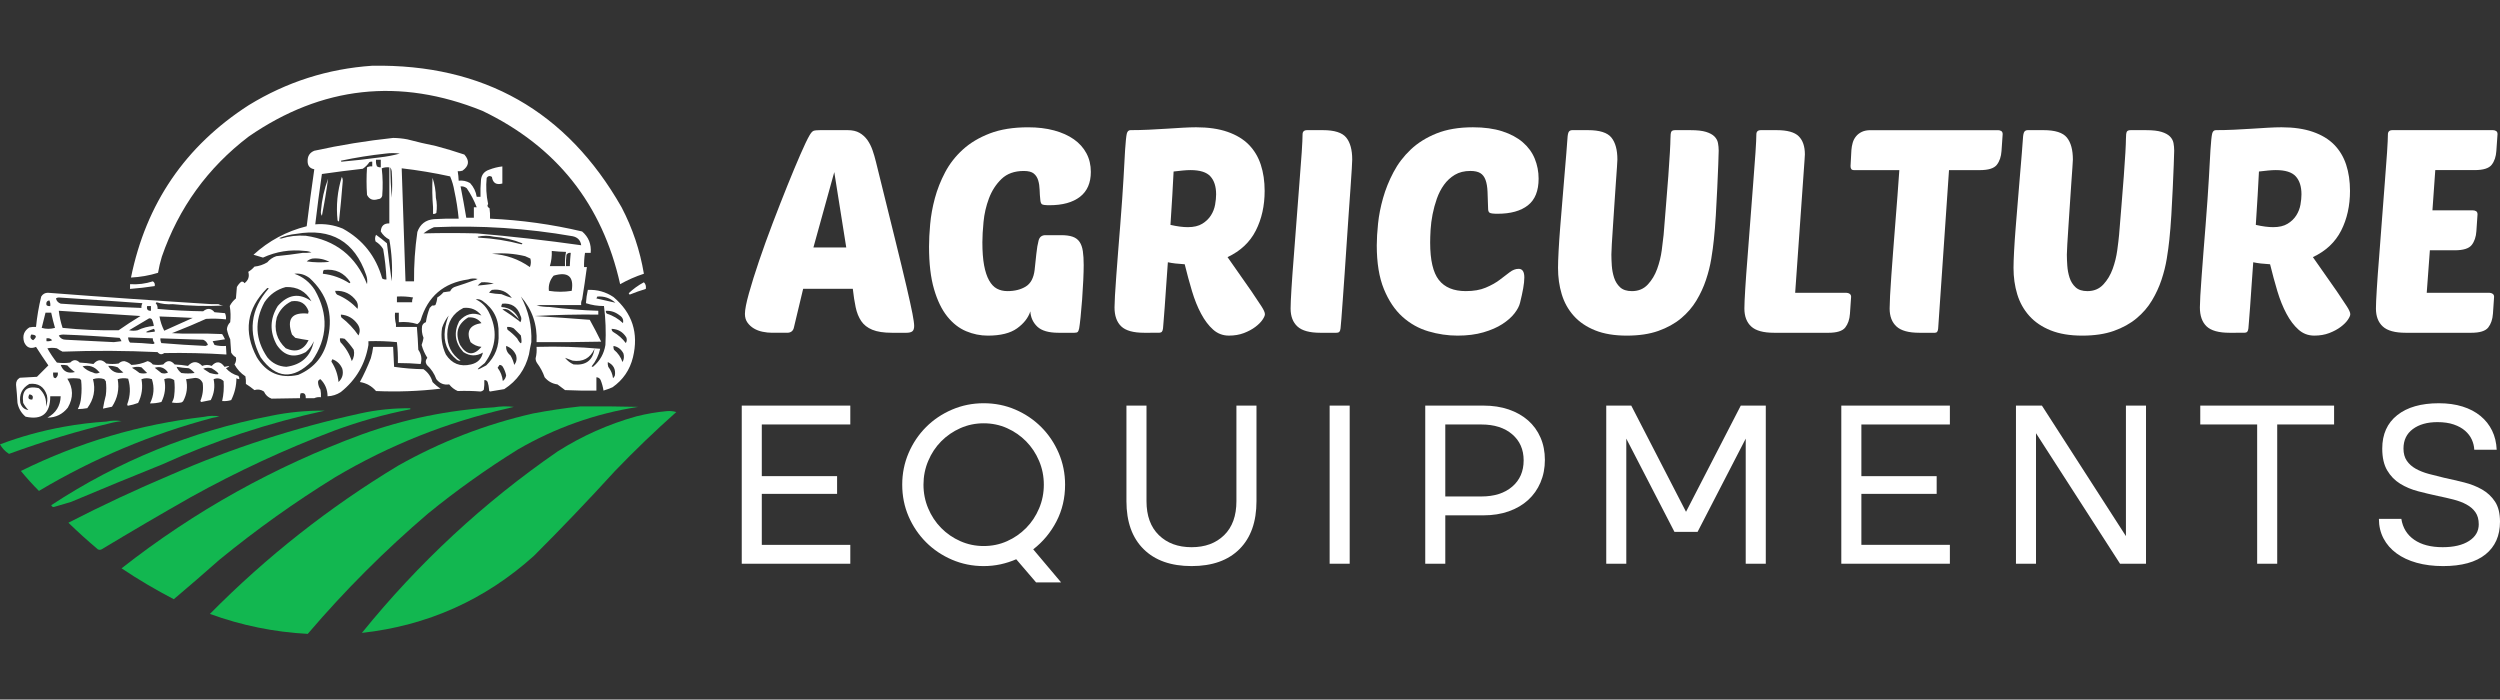 <?xml version="1.0" encoding="utf-8"?>
<!-- Generator: Adobe Illustrator 16.0.0, SVG Export Plug-In . SVG Version: 6.00 Build 0)  -->
<!DOCTYPE svg PUBLIC "-//W3C//DTD SVG 1.1//EN" "http://www.w3.org/Graphics/SVG/1.1/DTD/svg11.dtd">
<svg version="1.1" id="Calque_1" xmlns="http://www.w3.org/2000/svg" xmlns:xlink="http://www.w3.org/1999/xlink" x="0px" y="0px"
	 width="275.91px" height="77.206px" viewBox="-59.959 -155.818 275.91 77.206"
	 enable-background="new -59.959 -155.818 275.91 77.206" xml:space="preserve">
<rect x="-59.959" y="-155.818" width="275.91" height="77.206" fill="#333333" stroke="none"/>
<g>
	<g>
		<path fill="#FFFFFF" d="M-42.096-127.494c1.866-5.393,5.061-9.813,9.591-13.26c8.075-5.567,16.671-6.511,25.787-2.83
			c8.167,3.921,13.234,10.299,15.2,19.13c0.835-0.471,1.71-0.855,2.621-1.153c-0.431-2.575-1.251-5.021-2.463-7.337
			c-6.047-10.618-15.219-15.823-27.518-15.619c-4.898,0.334-9.44,1.784-13.627,4.351c-6.999,4.505-11.331,10.847-12.998,19.024
			c1.019-0.049,2.016-0.224,2.986-0.523C-42.415-126.316-42.275-126.909-42.096-127.494z"/>
		<path fill="#FFFFFF" d="M-0.742-118.059c2.375,0.018,4.753,0,7.129-0.053c-0.4-0.817-0.82-1.62-1.259-2.411
			c-2.025-0.159-4.053-0.298-6.079-0.419c2.339-0.127,4.68-0.18,7.022-0.157c0-0.14,0-0.279,0-0.42
			c-1.789-0.056-3.571-0.195-5.347-0.418c-0.494-0.001-0.982-0.053-1.466-0.157c0.278-0.053,0.557-0.07,0.838-0.054
			c1.363,0,2.725,0,4.089,0c-0.031-0.233,0.003-0.444,0.104-0.629c0.194-1.185,0.369-2.373,0.524-3.563c-0.105,0-0.208,0-0.314,0
			c-0.01-0.528,0.025-1.052,0.105-1.573c0.209,0,0.419,0,0.628,0c0.083-0.958-0.231-1.743-0.944-2.358
			c-3.341-0.789-6.73-1.26-10.167-1.414c0.017-0.386,0-0.771-0.053-1.153c-0.232-0.119-0.285-0.277-0.158-0.472
			c-0.204-0.95-0.257-1.912-0.157-2.883c0.156-0.217,0.349-0.25,0.577-0.105c0.096,0.675,0.481,0.919,1.153,0.734
			c0-0.629,0-1.258,0-1.887c-0.504,0.057-0.994,0.179-1.466,0.367c-0.53,0.181-0.828,0.548-0.892,1.102
			c-0.054,0.628-0.07,1.257-0.054,1.887c-0.14,0-0.279,0-0.419,0c-0.089-0.58-0.333-1.087-0.733-1.52
			c-0.389-0.223-0.808-0.312-1.258-0.262c-0.013-0.353-0.047-0.702-0.105-1.049c0.178,0.018,0.353,0,0.524-0.052
			c0.733-0.521,0.803-1.115,0.21-1.782c-1.037-0.348-2.085-0.662-3.146-0.945c-1.056-0.211-2.104-0.456-3.144-0.733
			c-0.519-0.098-1.043-0.151-1.573-0.157c-2.929,0.314-5.83,0.785-8.701,1.415c-0.506,0.209-0.751,0.593-0.734,1.154
			c0,0.501,0.244,0.798,0.736,0.89c-0.303,2.093-0.582,4.19-0.839,6.288c-2.224,0.553-4.181,1.602-5.87,3.145
			c0.348,0.105,0.699,0.21,1.049,0.315c1.459-0.672,2.996-0.918,4.611-0.734c0.255,0.003,0.5,0.055,0.733,0.157
			c-0.312,0.053-0.627,0.07-0.942,0.053c-0.971,0.149-1.949,0.271-2.936,0.367c-0.399,0.137-0.731,0.364-0.996,0.68
			c-0.437,0.263-0.909,0.42-1.415,0.473c-0.197,0.231-0.424,0.423-0.682,0.575c0.152,0.511,0.013,0.929-0.419,1.258
			c-0.087-0.157-0.209-0.209-0.367-0.156c-0.194,0.163-0.352,0.356-0.471,0.577c-0.035,0.419-0.07,0.838-0.105,1.257
			c-0.292,0.24-0.52,0.518-0.681,0.84c0.1,0.591,0.117,1.185,0.052,1.782c-0.22,0.219-0.343,0.48-0.368,0.786
			c0.077,0.38,0.2,0.748,0.368,1.101c0.034,0.489,0.069,0.979,0.104,1.468c0.125,0.221,0.299,0.395,0.524,0.523
			c0.057,0.279,0.005,0.542-0.157,0.786c0.291,0.537,0.692,0.973,1.205,1.312c0.052,0.276,0.07,0.556,0.053,0.837
			c0.327,0.204,0.642,0.431,0.944,0.682c0.368-0.119,0.719-0.066,1.048,0.158c0.167,0.379,0.445,0.643,0.839,0.786
			c1.047-0.017,2.094-0.035,3.145-0.052c-0.017-0.178,0-0.353,0.052-0.524c0.405-0.117,0.598,0.058,0.577,0.524
			c0.315,0,0.629,0,0.944,0c0.22-0.102,0.465-0.137,0.733-0.105c0.018-0.281,0-0.561-0.053-0.838
			c-0.147-0.224-0.234-0.468-0.262-0.734c-0.03-0.221,0.057-0.361,0.262-0.419c0.516,0.511,0.778,1.14,0.786,1.887
			c0.536-0.02,1.024-0.179,1.468-0.472c1.674-1.337,2.686-3.066,3.04-5.188c0-0.14,0-0.278,0-0.419c1.067-0.034,2.116,0,3.145,0.105
			c0.089,0.765,0.124,1.534,0.105,2.306c0.839,0,1.678,0.035,2.515,0.105c0.165-0.561,0.077-1.085-0.261-1.573
			c-0.031-0.84-0.084-1.68-0.157-2.516c-0.769,0-1.538,0-2.307,0c0-0.104,0-0.209,0-0.314c-0.103-0.398-0.138-0.817-0.105-1.258
			c0.14,0,0.28,0,0.42,0c0,0.175,0,0.349,0,0.523c0,0.175,0,0.351,0,0.524c0.712-0.063,1.393,0.006,2.044,0.209
			c0.164-0.107,0.285-0.247,0.366-0.419c0.779-2.625,2.527-4.129,5.242-4.508c0.329-0.119,0.678-0.137,1.048-0.053
			c-0.13,0.083-0.271,0.135-0.42,0.158c-0.654,0.242-1.317,0.469-1.991,0.681c-0.296,0.077-0.505,0.253-0.629,0.525
			c-0.245,0.035-0.489,0.069-0.734,0.104c-0.196,0.232-0.423,0.424-0.681,0.577c-0.025,0.292-0.095,0.572-0.209,0.837
			c-0.105,0.052-0.229,0.069-0.367,0.054c-0.087,0.087-0.173,0.175-0.261,0.262c-0.199,0.504-0.339,1.03-0.42,1.572
			c-0.208,0.07-0.349,0.209-0.419,0.419c-0.066,0.452-0.013,0.889,0.157,1.31c-0.045,0.271-0.114,0.533-0.209,0.786
			c0.138,0.504,0.349,0.975,0.629,1.416c-0.211,0.259-0.229,0.521-0.053,0.786c0.484,0.447,0.834,0.972,1.048,1.572
			c0.372,0.476,0.842,0.667,1.416,0.577c0.254,0.324,0.569,0.568,0.943,0.732c0.841-0.031,1.68-0.015,2.516,0.054
			c0.157-0.023,0.279-0.093,0.367-0.21c0.053-0.347,0.069-0.698,0.053-1.047c0.169-0.017,0.292,0.055,0.367,0.209
			c0.086,0.273,0.139,0.554,0.158,0.838c-0.015,0.093,0.02,0.162,0.104,0.21c0.521-0.096,1.045-0.184,1.574-0.263
			c1.409-0.914,2.317-2.188,2.724-3.826c0.072-0.455,0.161-0.909,0.262-1.362c0.074-1.798-0.311-3.477-1.153-5.032
			C-1.222-121.655-0.644-119.978-0.742-118.059z M3.136-123.72c-0.841,0.136-1.68,0.136-2.516,0
			c-0.073-0.625,0.102-1.185,0.525-1.677C2.738-125.864,3.401-125.304,3.136-123.72z M0.935-128.123
			c0.523,0.059,1.046,0.092,1.573,0.105c-0.1,0.514-0.134,1.038-0.104,1.572c-0.561,0-1.119,0-1.679,0
			C0.891-126.988,0.962-127.547,0.935-128.123z M2.56-127.704c0.11-0.167,0.267-0.238,0.471-0.209
			c-0.052,0.488-0.086,0.977-0.104,1.467c-0.14,0-0.28,0-0.42,0C2.49-126.866,2.508-127.285,2.56-127.704z M-8.446-135.041
			c0.454,0.665,0.821,1.363,1.099,2.097c-0.104,0-0.208,0-0.314,0c0,0.383,0,0.769,0,1.153c-0.279,0-0.559,0-0.838,0
			c-0.193-1.157-0.403-2.31-0.629-3.459C-8.873-135.27-8.645-135.2-8.446-135.041z M-25.48-127.283
			c0.667-0.063,1.296,0.059,1.887,0.367c-0.841,0.086-1.68,0.069-2.516-0.053C-25.923-127.126-25.713-127.23-25.48-127.283z
			 M-21.393-124.56c-0.896-0.576-1.874-0.926-2.936-1.047c-0.006-0.153,0.028-0.292,0.106-0.419c1.272-0.148,2.25,0.306,2.936,1.363
			C-21.322-124.629-21.358-124.594-21.393-124.56z M-20.607-122.568c0.149,0.266,0.184,0.545,0.106,0.839
			c-0.633-0.692-1.384-1.216-2.254-1.572c-0.127-0.114-0.196-0.253-0.209-0.42C-21.968-123.766-21.183-123.382-20.607-122.568z
			 M-28.417-124.139c1.275-0.045,2.218,0.479,2.832,1.572c-1.333-0.953-2.574-0.778-3.721,0.524
			c-0.871,1.403-0.908,2.836-0.104,4.297c0.826,1.218,1.891,1.48,3.197,0.786c0.387-0.336,0.684-0.738,0.891-1.205
			c-0.335,1.663-1.348,2.606-3.04,2.83c-0.852-0.041-1.551-0.39-2.096-1.047c-1.333-1.964-1.437-3.992-0.314-6.079
			C-30.189-123.321-29.403-123.879-28.417-124.139z M-27.735-118.898c0.123,0.123,0.244,0.245,0.367,0.367
			c0.484,0.103,0.974,0.19,1.466,0.262c-0.547,1.098-1.386,1.396-2.516,0.891c-1-0.927-1.332-2.063-0.995-3.407
			c0.311-0.816,0.852-1.41,1.625-1.782c0.945-0.14,1.574,0.228,1.886,1.102c-0.018,0.087-0.035,0.175-0.053,0.262
			C-27.749-121.389-28.343-120.619-27.735-118.898z M-23.751-118.583c-0.366,1.975-1.467,3.355-3.302,4.14
			c-1.979,0.434-3.5-0.211-4.56-1.939c-1.494-2.82-1.126-5.354,1.1-7.6c0.069-0.069,0.14-0.069,0.209,0
			c-2.021,2.314-2.317,4.848-0.891,7.6c1.695,2.373,3.582,2.511,5.66,0.419c1.751-2.539,1.856-5.16,0.314-7.861
			c-0.557-0.857-1.308-1.451-2.252-1.782c0.599-0.073,1.157,0.084,1.677,0.472C-23.863-123.368-23.182-121.184-23.751-118.583z
			 M-22.598-113.656c-0.074-0.817-0.336-1.569-0.787-2.253c0.025-0.096,0.06-0.183,0.105-0.263c0.512,0.182,0.879,0.53,1.101,1.049
			C-22.033-114.551-22.171-114.061-22.598-113.656z M-21.131-115.963c-0.258-0.795-0.677-1.494-1.258-2.096
			c-0.052-0.135-0.068-0.276-0.052-0.42c0.178-0.017,0.353,0,0.524,0.053c0.37,0.373,0.702,0.775,0.997,1.205
			C-20.819-116.772-20.89-116.353-21.131-115.963z M-20.397-118.793c-0.521-0.765-1.148-1.429-1.887-1.992
			c-0.051-0.099-0.067-0.203-0.052-0.314c0.758,0.057,1.37,0.406,1.834,1.048C-20.218-119.642-20.184-119.224-20.397-118.793z
			 M-19.453-124.454c-1.219-3.087-3.473-4.869-6.762-5.345c-0.933-0.067-1.841,0.038-2.725,0.314c-0.07-0.017-0.14-0.035-0.21-0.052
			c0.607-0.25,1.236-0.408,1.887-0.472c3.866-0.663,6.434,0.84,7.705,4.508C-19.432-125.159-19.397-124.811-19.453-124.454z
			 M-16.729-124.768c-0.188-1.387-0.362-2.784-0.524-4.194c-0.387-0.334-0.788-0.648-1.205-0.943
			c-0.12,0.237-0.137,0.482-0.053,0.734c0.35,0.209,0.628,0.489,0.839,0.837c0.196,1.111,0.317,2.23,0.366,3.355
			c-0.171,0.023-0.33-0.012-0.471-0.105c-0.689-2.449-2.139-4.284-4.349-5.503c-0.975-0.403-1.987-0.561-3.041-0.471
			c0.219-1.855,0.464-3.708,0.734-5.556c1.499-0.218,3.001-0.41,4.507-0.577c0.292-0.194,0.536-0.439,0.735-0.733
			c0.099-0.051,0.204-0.067,0.315-0.052c0,0.175,0,0.349,0,0.523c-0.206-0.024-0.399,0.01-0.577,0.106
			c-0.07,1.013-0.07,2.027,0,3.04c0.254,0.495,0.656,0.652,1.204,0.472c0.246-0.012,0.403-0.135,0.472-0.367
			c0.083-1.019,0.065-2.031-0.052-3.04c0.256-0.102,0.537-0.137,0.838-0.105c0,0.978,0,1.958,0,2.935c0,1.083,0,2.167,0,3.25
			c-0.597-0.015-0.911,0.282-0.945,0.891c0.229,0.386,0.543,0.684,0.945,0.891C-16.717-127.856-16.629-126.319-16.729-124.768z
			 M-18.458-138.187c0.174,0,0.35,0,0.524,0c0,0.28,0,0.56,0,0.839c-0.15,0.009-0.289-0.026-0.42-0.104
			C-18.455-137.687-18.489-137.931-18.458-138.187z M-16.729-133.994c-0.087-1.116-0.139-2.234-0.157-3.353
			c0.083,0.116,0.134,0.256,0.157,0.419C-16.659-135.949-16.659-134.971-16.729-133.994z M-18.037-138.448
			c-1.396,0.191-2.794,0.35-4.195,0.472c-0.069,0-0.104-0.036-0.104-0.105c1.627-0.346,3.27-0.607,4.927-0.786
			c0.524-0.07,1.048-0.07,1.573,0C-16.556-138.672-17.292-138.532-18.037-138.448z M-14.475-122.462c-0.56,0-1.118,0-1.677,0
			c0-0.21,0-0.419,0-0.629c0.598-0.035,1.191,0.001,1.782,0.105C-14.454-122.822-14.489-122.647-14.475-122.462z M-13.897-130.219
			c-0.262,1.807-0.384,3.624-0.367,5.452c-0.314,0-0.628,0-0.943,0c-0.147-4.159-0.287-8.316-0.42-12.475
			c1.796,0.208,3.577,0.505,5.346,0.892c0.223,0.519,0.38,1.061,0.471,1.625c0.219,1.004,0.377,2.017,0.472,3.04
			c-0.909-0.019-1.817,0-2.725,0.052C-12.98-131.553-13.592-131.08-13.897-130.219z M-7.347-130.061
			c-1.957-0.051-3.914-0.051-5.87,0c0.359-0.285,0.744-0.511,1.153-0.682c5.14-0.22,10.242,0.112,15.305,0.996
			c0.552,0.115,0.867,0.446,0.944,0.996C0.356-129.291-3.487-129.728-7.347-130.061z M-2.419-128.857
			c-1.544-0.407-3.118-0.651-4.717-0.734c-0.056-0.006-0.092-0.041-0.105-0.104c0.61-0.138,1.203-0.138,1.782,0
			c1.088,0.079,2.136,0.324,3.145,0.732C-2.314-128.891-2.349-128.857-2.419-128.857z M-6.822-124.664
			c0.465-0.03,0.92,0.021,1.362,0.158c-0.597,0.084-1.192,0.155-1.782,0.209C-7.112-124.444-6.972-124.566-6.822-124.664z
			 M-3.467-122.934c-0.377-0.114-0.761-0.254-1.154-0.419c-0.458-0.018-0.912-0.07-1.362-0.157c0.087-0.13,0.192-0.234,0.315-0.315
			C-4.755-123.955-4.022-123.658-3.467-122.934z M-10.753-116.696c-0.434-0.933-0.574-1.912-0.419-2.936
			c0.162-0.501,0.408-0.956,0.733-1.363c-0.199,0.496-0.338,1.019-0.419,1.573c-0.176,1.359,0.261,2.46,1.311,3.301
			c0.132,0.103,0.271,0.137,0.419,0.105c-1.006-0.708-1.496-1.687-1.467-2.935c0.022-1.33,0.617-2.291,1.782-2.883
			c0.825-0.087,1.489,0.193,1.991,0.838c-0.931-0.397-1.753-0.188-2.463,0.629c-0.619,1.257-0.463,2.392,0.471,3.407
			c0.715,0.463,1.43,0.479,2.148,0.053c-0.141,0.701-0.578,1.137-1.31,1.31C-9.167-115.311-10.094-115.678-10.753-116.696z
			 M-8.027-118.059c0.344,0.303,0.746,0.479,1.204,0.523c-0.856,1.009-1.643,0.938-2.358-0.21c-0.584-1.292-0.288-2.306,0.892-3.04
			c0.61-0.053,1.098,0.156,1.467,0.629C-8.128-119.952-8.53-119.254-8.027-118.059z M-6.297-115.491
			c-1.184,0.656-1.237,0.568-0.158-0.263c1.295-1.796,1.436-3.682,0.42-5.66c-0.319-0.617-0.792-1.071-1.416-1.364
			c0.239-0.057,0.483-0.005,0.734,0.158c1.25,0.872,1.844,2.078,1.782,3.616C-4.851-117.617-5.304-116.447-6.297-115.491z
			 M-4.464-113.763c-0.059-0.542-0.25-1.032-0.576-1.467c0.073-0.106,0.142-0.211,0.209-0.314c0.159,0.002,0.281,0.07,0.366,0.208
			c0.174,0.295,0.296,0.61,0.367,0.944C-4.138-114.133-4.259-113.924-4.464-113.763z M-3.206-115.543
			c-0.081-0.372-0.22-0.722-0.419-1.049c-0.353-0.289-0.51-0.638-0.471-1.048c0.513,0.181,0.879,0.529,1.101,1.048
			C-2.891-116.204-2.962-115.854-3.206-115.543z M-2.89-118.479c-0.318-0.354-0.668-0.668-1.049-0.943
			c-0.05-0.1-0.067-0.205-0.052-0.315c0.26-0.021,0.505,0.031,0.733,0.158c0.262,0.262,0.524,0.524,0.787,0.787
			C-2.302-117.772-2.442-117.666-2.89-118.479z M-2.524-120.261c-0.063-0.013-0.099-0.048-0.105-0.105
			c-0.607-0.461-1.236-0.898-1.886-1.31c0.258-0.074,0.503-0.039,0.733,0.105c0.398,0.293,0.765,0.626,1.101,0.997
			c-0.363-0.833-1.01-1.287-1.94-1.363c-0.018-0.139,0.018-0.261,0.105-0.367c1.015-0.087,1.679,0.35,1.991,1.31
			C-2.388-120.764-2.388-120.521-2.524-120.261z M-1.476-126.34c-1.254-0.885-2.652-1.373-4.193-1.467
			c1.22-0.118,2.443-0.03,3.668,0.262c0.193,0.087,0.387,0.175,0.576,0.262C-1.337-126.964-1.354-126.649-1.476-126.34z"/>
		<path fill="#FFFFFF" d="M-11.854-133.994c-0.008-0.751-0.129-1.486-0.366-2.2c-0.054,1.083-0.037,2.167,0.053,3.25
			c0,0.244,0,0.489,0,0.733c0.138,0.017,0.262-0.018,0.367-0.105C-11.716-132.894-11.733-133.453-11.854-133.994z"/>
		<path fill="#FFFFFF" d="M-22.703-131.477c0.042,0.048,0.096,0.084,0.157,0.105c0.161-1.5,0.3-3.003,0.419-4.507
			c-0.002-0.162-0.037-0.303-0.106-0.42C-22.722-134.728-22.881-133.121-22.703-131.477z"/>
		<path fill="#FFFFFF" d="M-24.433-132.002c0.273-1.359,0.5-2.722,0.682-4.088c-0.428,1.146-0.69,2.334-0.787,3.564
			C-24.567-132.324-24.532-132.15-24.433-132.002z"/>
		<path fill="#FFFFFF" d="M-43.091-124.768c-0.804,0.263-1.644,0.368-2.516,0.314c0,0.174,0,0.349,0,0.523
			c0.911-0.07,1.819-0.176,2.724-0.314C-42.838-124.483-42.907-124.658-43.091-124.768z"/>
		<path fill="#FFFFFF" d="M11.104-124.664c-0.611,0.324-1.17,0.726-1.677,1.206c0.035,0.052,0.069,0.105,0.104,0.157
			c0.585-0.24,1.18-0.451,1.782-0.629C11.367-124.233,11.297-124.477,11.104-124.664z"/>
		<path fill="#FFFFFF" d="M-54.728-109.725c0.923-0.005,1.673-0.372,2.254-1.101c0.629-1.092,0.611-2.158-0.053-3.197
			c0.455-0.07,0.909-0.07,1.363,0c0.053,0.052,0.104,0.105,0.157,0.158c0.07,0.629,0.07,1.258,0,1.887
			c-0.033,0.464-0.156,0.902-0.366,1.311c0.347-0.005,0.695-0.04,1.049-0.105c0.723-0.975,0.934-2.041,0.628-3.198
			c0.419-0.14,0.838-0.14,1.258,0c0.032,0.085,0.084,0.154,0.157,0.209c0.07,0.525,0.07,1.049,0,1.573
			c-0.13,0.495-0.235,0.983-0.314,1.468c0.329-0.066,0.66-0.137,0.997-0.21c0.612-0.931,0.823-1.944,0.628-3.04
			c0.38-0.122,0.764-0.139,1.154-0.052c0.284,0.946,0.25,1.891-0.105,2.831c0.019,0.053,0.036,0.104,0.054,0.157
			c0.394-0.066,0.778-0.171,1.153-0.314c0.416-0.836,0.538-1.71,0.367-2.621c0.385-0.14,0.768-0.14,1.153,0
			c0.293,0.916,0.224,1.807-0.21,2.673c0.421,0.006,0.84-0.047,1.258-0.156c0.404-0.803,0.508-1.642,0.315-2.517
			c0.395-0.159,0.762-0.124,1.1,0.106c0.07,0.558,0.07,1.117,0,1.676c-0.021,0.288-0.109,0.549-0.262,0.787
			c0.351,0.069,0.699,0.069,1.049,0c0.084-0.031,0.154-0.085,0.208-0.157c0.408-0.765,0.513-1.569,0.315-2.412
			c0.243-0.035,0.488-0.069,0.733-0.104c0.517-0.115,0.884,0.06,1.099,0.523c0.093,0.688,0.005,1.353-0.261,1.992
			c0.035,0.035,0.07,0.07,0.104,0.105c0.35-0.063,0.698-0.131,1.048-0.21c0.378-0.729,0.483-1.498,0.315-2.307
			c0.415-0.167,0.782-0.098,1.101,0.209c0.058,0.742,0.005,1.476-0.158,2.202c0.344,0.029,0.676-0.005,0.996-0.105
			c0.381-0.756,0.574-1.56,0.577-2.411c0.095,0.066,0.201,0.101,0.314,0.104c0.018-0.138-0.018-0.26-0.105-0.366
			c-0.539-0.147-0.993-0.425-1.361-0.837c0.516-0.251,0.463-0.305-0.159-0.159c-0.444-0.624-0.916-0.659-1.415-0.103
			c-0.35-0.14-0.7-0.14-1.049,0c-0.532-0.55-1.056-0.55-1.573,0c-0.483-0.083-0.972-0.135-1.467-0.158
			c-0.419-0.49-0.838-0.49-1.258,0c-0.385,0.069-0.768,0.069-1.153,0c-0.15-0.188-0.342-0.311-0.577-0.367
			c-0.558,0.259-1.151,0.398-1.781,0.42c-0.228-0.211-0.49-0.352-0.787-0.42c-0.247,0.002-0.457,0.088-0.629,0.262
			c-0.454,0.07-0.907,0.07-1.362,0c-0.486-0.498-0.958-0.48-1.416,0.053c-0.502-0.078-1.008-0.131-1.519-0.157
			c-0.35-0.351-0.7-0.351-1.048,0c-0.49,0.068-0.979,0.068-1.468,0c-0.391-0.496-0.74-1.02-1.049-1.573
			c0.35-0.07,0.699-0.07,1.049,0c0.198,0.148,0.408,0.269,0.628,0.367c3.494-0.133,6.987-0.114,10.482,0.052
			c0.221,0.27,0.464,0.305,0.734,0.105c2.297-0.042,4.586,0.011,6.867,0.158c-0.017-0.31-0.034-0.625-0.052-0.945
			c-0.426,0.034-0.845,0-1.259-0.105c-0.07-0.14-0.14-0.278-0.209-0.419c0.454-0.07,0.908-0.14,1.362-0.209
			c-0.092-0.2-0.196-0.392-0.315-0.576c-1.082-0.053-2.166-0.069-3.249-0.053c-0.77,0.019-1.538,0-2.307-0.052
			c0.146-0.042,0.286-0.096,0.419-0.157c1.125-0.439,2.243-0.912,3.354-1.415c0.734-0.045,1.467-0.027,2.203,0.053
			c0.025-0.242-0.009-0.468-0.106-0.683c-0.384-0.034-0.768-0.069-1.153-0.104c-0.373-0.452-0.792-0.487-1.258-0.105
			c-1.68-0.021-3.356-0.108-5.032-0.262c0.027-0.245-0.042-0.454-0.208-0.629c0.035-0.035,0.07-0.069,0.105-0.104
			c0.576,0.187,1.17,0.257,1.781,0.209c1.832,0.196,3.685,0.249,5.556,0.157c-0.197-0.021-0.372-0.074-0.524-0.157
			c-0.245,0-0.49,0-0.734,0c-6.028-0.376-12.056-0.795-18.083-1.258c-0.316,0.002-0.563,0.142-0.733,0.419
			c-0.271,1.106-0.463,2.224-0.575,3.354c-0.248-0.017-0.493,0-0.734,0.053c-0.596,0.381-0.788,0.923-0.576,1.625
			c0.263,0.604,0.7,0.779,1.311,0.523c0.441,0.691,0.895,1.371,1.362,2.044c-0.419,0.419-0.838,0.839-1.258,1.258
			c-0.628,0.035-1.257,0.069-1.887,0.104c-0.299,0.177-0.438,0.439-0.42,0.786c0.069,0.663,0.122,1.327,0.158,1.991
			c0.118,0.609,0.415,1.116,0.891,1.521c1.824,0.397,2.732-0.354,2.725-2.254c0.385,0,0.768,0,1.153,0
			C-53.299-111.014-53.789-110.229-54.728-109.725z M-36.593-115.176c1.045,0.658,0.976,0.833-0.209,0.524
			c-0.248-0.16-0.493-0.316-0.733-0.472C-37.242-115.244-36.927-115.261-36.593-115.176z M-39.108-115.176
			c0.24,0.134,0.449,0.31,0.628,0.524c-0.489,0.069-0.979,0.069-1.466,0c-0.241-0.187-0.417-0.413-0.525-0.683
			C-40.025-115.253-39.571-115.201-39.108-115.176z M-41.414-114.705c-0.238,0.121-0.483,0.138-0.735,0.054
			c-0.247-0.194-0.492-0.386-0.733-0.577C-42.281-115.421-41.793-115.245-41.414-114.705z M-44.349-115.281
			c0.208,0.209,0.419,0.419,0.628,0.629c-0.279,0.069-0.559,0.069-0.838,0c-0.267-0.216-0.546-0.407-0.838-0.577
			C-45.069-115.349-44.72-115.366-44.349-115.281z M-46.97-115.281c0.194,0.211,0.404,0.404,0.629,0.576
			c-0.74,0.154-1.299-0.09-1.678-0.734C-47.658-115.46-47.309-115.408-46.97-115.281z M-49.067-114.811
			c0.057,0.008,0.092,0.043,0.105,0.105c-0.26,0.136-0.503,0.136-0.733,0c-0.448-0.119-0.833-0.347-1.154-0.682
			C-50.128-115.56-49.533-115.368-49.067-114.811z M-37.536-118.321c0.266,0.108,0.44,0.3,0.524,0.576
			c-0.088,0.035-0.175,0.07-0.262,0.105c-1.627-0.073-3.25-0.177-4.875-0.314c-0.084-0.166-0.12-0.34-0.104-0.525
			C-40.681-118.42-39.109-118.368-37.536-118.321z M-38.688-120.733c-1.05,0.461-2.097,0.933-3.145,1.415
			c-0.255-0.495-0.429-1.019-0.524-1.573C-41.135-120.85-39.912-120.797-38.688-120.733z M-56.299-118.269
			c-0.303-0.14-0.373-0.35-0.208-0.629C-55.915-118.86-55.845-118.651-56.299-118.269z M-47.39-118.059
			c-1.746-0.096-3.493-0.183-5.241-0.261c-0.39,0.006-0.67-0.151-0.838-0.472c0.136-0.069,0.292-0.104,0.472-0.105
			c2.083,0.074,4.161,0.196,6.237,0.367c0.083,0.114,0.153,0.236,0.209,0.367C-46.83-118.13-47.11-118.094-47.39-118.059z
			 M-53.47-121.52c3.001,0.188,6.006,0.382,9.016,0.577c-0.822,0.498-1.625,1.022-2.412,1.572c-2.065,0.039-4.128-0.048-6.185-0.261
			C-53.257-120.245-53.396-120.875-53.47-121.52z M-43.039-117.85c-0.852-0.083-1.708-0.135-2.568-0.157
			c-0.143-0.166-0.212-0.358-0.209-0.576c0.907,0.044,1.816,0.08,2.725,0.104c-0.013,0.208,0.058,0.383,0.208,0.525
			C-42.935-117.92-42.987-117.885-43.039-117.85z M-42.883-119.213c-1.22,0.175-1.255,0.07-0.104-0.315
			C-42.891-119.453-42.856-119.348-42.883-119.213z M-42.987-119.841c-0.623,0.042-1.217,0.2-1.782,0.472
			c-0.314,0.07-0.629,0.07-0.945,0c0.741-0.439,1.474-0.876,2.203-1.31c0.123-0.023,0.228,0.012,0.315,0.105
			C-43.083-120.342-43.014-120.096-42.987-119.841z M-43.721-122.042c0.14,0,0.279,0,0.42,0c0,0.174,0,0.35,0,0.523
			C-43.66-121.506-43.798-121.681-43.721-122.042z M-53.47-122.986c3.076,0.195,6.151,0.405,9.226,0.629
			c-0.086,0.165-0.121,0.339-0.105,0.524c-2.972-0.109-5.943-0.267-8.91-0.472c-0.284-0.102-0.459-0.293-0.524-0.577
			C-53.703-122.948-53.597-122.984-53.47-122.986z M-54.518-122.672c0.1,0.185,0.135,0.395,0.105,0.629
			c-0.167,0.028-0.309-0.007-0.419-0.106C-54.893-122.44-54.789-122.615-54.518-122.672z M-54.937-121.309c0.209,0,0.42,0,0.628,0
			c0.119,0.564,0.259,1.123,0.42,1.677c-0.489,0.14-0.978,0.14-1.467,0C-55.217-120.192-55.076-120.751-54.937-121.309z
			 M-54.832-118.479c0.26-0.047,0.469,0.022,0.629,0.21c-0.199,0.102-0.409,0.136-0.629,0.105
			C-54.832-118.269-54.832-118.374-54.832-118.479z M-56.404-111.719c-0.416,0.013-0.521-0.179-0.314-0.576
			C-56.351-112.24-56.246-112.047-56.404-111.719z M-54.884-110.932c0.087-0.823-0.176-1.504-0.787-2.044
			c-1.336-0.307-1.911,0.234-1.73,1.625c0.156,0.294,0.348,0.556,0.576,0.787c-0.446-0.059-0.743-0.321-0.891-0.787
			c-0.147-0.931,0.186-1.629,0.996-2.096c0.986-0.114,1.634,0.305,1.939,1.257C-54.69-111.758-54.725-111.338-54.884-110.932z
			 M-53.836-114.076c-0.082-0.016-0.15-0.05-0.209-0.105c-0.053-0.171-0.069-0.345-0.053-0.524c0.174,0,0.349,0,0.524,0
			C-53.536-114.436-53.624-114.228-53.836-114.076z M-52.526-115.491c0.249,0.283,0.529,0.528,0.838,0.733
			c-0.779,0.203-1.304-0.06-1.573-0.787C-53.012-115.561-52.769-115.542-52.526-115.491z"/>
		<path fill="#FFFFFF" d="M-0.689-115.754c0.365,0.488,0.645,1.011,0.838,1.573c0.375,0.45,0.848,0.712,1.415,0.788
			c0.278,0.208,0.56,0.418,0.839,0.628c1.152,0.053,2.306,0.07,3.459,0.053c0-0.489,0-0.979,0-1.468
			c0.218,0.007,0.377,0.111,0.471,0.315c0.148,0.373,0.252,0.757,0.314,1.153c0.337-0.102,0.668-0.223,0.996-0.367
			c1.159-0.813,1.91-1.911,2.253-3.302c0.647-2.675-0.069-4.894-2.148-6.656c-0.856-0.571-1.799-0.833-2.831-0.787
			c-0.11,0.482-0.18,0.971-0.209,1.467c0.634,0.21,1.298,0.315,1.991,0.314c0.183,1.427,0.235,2.859,0.158,4.297
			c-0.152,0.95-0.589,1.735-1.312,2.358c-0.069,0.069-0.138,0.069-0.208,0c0.468-0.57,0.782-1.216,0.943-1.938
			c-2.302-0.208-4.645-0.278-7.022-0.21c0.033,0.441-0.002,0.859-0.104,1.259C-0.849-116.088-0.795-115.913-0.689-115.754z
			 M7.905-114.391c-0.043,0.124-0.113,0.228-0.209,0.314c-0.059-0.467-0.234-0.887-0.524-1.259c-0.053-0.17-0.069-0.346-0.054-0.523
			C7.738-115.567,8-115.078,7.905-114.391z M8.743-115.858c-0.184-0.542-0.499-0.997-0.943-1.363
			c-0.052-0.135-0.069-0.275-0.053-0.419c0.496,0.091,0.863,0.371,1.101,0.838C8.942-116.466,8.908-116.151,8.743-115.858z
			 M9.163-118.583c0.086,0.217,0.067,0.427-0.053,0.629c-0.373-0.498-0.828-0.899-1.362-1.206c-0.138-0.085-0.208-0.208-0.209-0.367
			C8.245-119.503,8.786-119.189,9.163-118.583z M8.377-121.047c0.363,0.218,0.502,0.515,0.42,0.891
			c-0.511-0.483-1.105-0.833-1.781-1.048c-0.093-0.087-0.129-0.192-0.105-0.315C7.458-121.54,7.947-121.383,8.377-121.047z
			 M5.862-122.881c0.038-0.071,0.073-0.141,0.104-0.21c0.762-0.055,1.426,0.173,1.992,0.682
			C7.269-122.564,6.57-122.722,5.862-122.881z M3.241-116.015c1.138,0.165,1.942-0.272,2.411-1.31
			c-0.188,1.284-0.956,1.859-2.306,1.729c-0.375-0.164-0.689-0.41-0.944-0.734C2.667-116.235,2.947-116.13,3.241-116.015z"/>
		<path fill="#FFFFFF" d="M-13.217-115.072c-1.091-0.016-2.174-0.102-3.249-0.263c-0.042-0.732-0.077-1.465-0.105-2.201
			c-0.734,0-1.467,0-2.203,0c-0.055,0.424-0.141,0.845-0.262,1.259c-0.35,0.907-0.751,1.781-1.205,2.621
			c0.717,0.113,1.311,0.445,1.782,0.995c2.384,0.104,4.76,0.019,7.129-0.262c-0.326-0.207-0.623-0.451-0.892-0.732
			C-12.386-114.243-12.718-114.714-13.217-115.072z"/>
		<path fill="#12B750" d="M-12.683-99.174c3.136-2.548,6.422-4.888,9.854-7.023c4.137-2.404,8.574-3.977,13.313-4.717
			c-2.131-0.053-4.262-0.07-6.394-0.053c-1.743,0.191-3.491,0.454-5.241,0.786c-5.248,1.202-10.208,3.124-14.885,5.766
			c-7.588,4.581-14.506,10.032-20.756,16.352c3.491,1.272,7.09,2.005,10.797,2.203C-21.913-90.644-17.476-95.082-12.683-99.174z"/>
		<path fill="#12B750" d="M-35.744-109.868c-0.578-0.085-1.138-0.068-1.678,0.053c-7.092,0.827-13.834,2.817-20.231,5.976
			c0.628,0.767,1.292,1.501,1.991,2.201c6.015-3.583,12.41-6.274,19.184-8.071C-36.23-109.745-35.987-109.799-35.744-109.868z"/>
		<path fill="#12B750" d="M13.63-110.444c-1.133,0.106-2.251,0.298-3.355,0.576c-3.092,0.866-5.994,2.158-8.701,3.878
			C-6.562-100.375-13.76-93.7-20.019-85.969c7.249-0.807,13.573-3.637,18.973-8.491c3.066-3.066,6.054-6.193,8.962-9.382
			c2.176-2.266,4.43-4.431,6.761-6.5C14.349-110.442,14-110.477,13.63-110.444z"/>
		<path fill="#12B750" d="M-46.541-109.343c-0.579-0.086-1.137-0.069-1.678,0.052c-1.583,0.1-3.155,0.292-4.718,0.577
			c-2.405,0.435-4.747,1.082-7.022,1.938c0.243,0.436,0.575,0.786,0.995,1.05c3.763-1.377,7.589-2.531,11.479-3.461
			C-47.175-109.253-46.86-109.305-46.541-109.343z"/>
		<path fill="#12B750" d="M-22.957-103.158c5.962-3.531,12.321-6.063,19.08-7.6c0.207-0.053,0.417-0.105,0.628-0.157
			c-0.753-0.086-1.486-0.068-2.202,0.052c-5.002,0.292-9.859,1.287-14.571,2.988c-9.643,3.543-18.482,8.47-26.521,14.78
			c1.853,1.24,3.774,2.376,5.765,3.408c1.692-1.431,3.37-2.881,5.032-4.352C-31.685-97.363-27.423-100.404-22.957-103.158z"/>
		<path fill="#12B750" d="M-42.035-104.573c5.745-2.608,11.72-4.583,17.926-5.923c-2.013-0.023-4.004,0.167-5.976,0.576
			c-8.727,1.692-16.798,4.977-24.214,9.854c0.04,0.127,0.128,0.198,0.261,0.209c0.647-0.191,1.293-0.384,1.939-0.575
			C-48.75-101.844-45.395-103.225-42.035-104.573z"/>
		<path fill="#12B750" d="M-23.061-108.295c2.735-1.011,5.53-1.796,8.388-2.357c0-0.035,0-0.07,0-0.105
			c-1.874-0.023-3.726,0.167-5.557,0.576c-7.18,1.573-14.133,3.826-20.86,6.761c-3.836,1.622-7.612,3.385-11.321,5.293
			c1.052,1.017,2.135,1.996,3.25,2.936c0.14,0.069,0.278,0.069,0.419,0c3.257-1.963,6.542-3.886,9.854-5.766
			C-33.788-103.787-28.512-106.233-23.061-108.295z"/>
	</g>
	<g>
		<g>
			<path fill="#FFFFFF" d="M33.594-141.455c0.523,0,0.96,0.1,1.307,0.299c0.347,0.201,0.635,0.462,0.866,0.787
				c0.231,0.327,0.42,0.699,0.567,1.119c0.147,0.42,0.273,0.851,0.379,1.291c0.839,3.402,1.532,6.206,2.078,8.41
				c0.546,2.205,0.977,3.984,1.292,5.339c0.314,1.354,0.535,2.356,0.661,3.008c0.125,0.65,0.188,1.102,0.188,1.353
				c0,0.295-0.068,0.494-0.205,0.6c-0.135,0.104-0.351,0.157-0.645,0.157h-1.607c-0.903,0-1.622-0.111-2.158-0.332
				c-0.536-0.22-0.945-0.541-1.228-0.961c-0.283-0.419-0.489-0.929-0.614-1.528c-0.126-0.598-0.232-1.276-0.314-2.031h-5.481
				l-1.039,4.347c-0.106,0.336-0.348,0.504-0.726,0.504h-1.668c-0.336,0-0.684-0.038-1.04-0.111
				c-0.357-0.073-0.677-0.193-0.961-0.363c-0.283-0.167-0.519-0.382-0.708-0.645c-0.19-0.262-0.284-0.583-0.284-0.961
				c0-0.462,0.146-1.218,0.44-2.269c0.293-1.049,0.667-2.24,1.118-3.574c0.453-1.333,0.956-2.73,1.512-4.189
				c0.557-1.46,1.098-2.839,1.622-4.142c0.524-1.302,1.002-2.445,1.433-3.434c0.43-0.986,0.76-1.68,0.992-2.078
				c0.168-0.294,0.319-0.467,0.457-0.52c0.138-0.052,0.394-0.078,0.771-0.078h2.993V-141.455z M29.814-128.51h3.622l-1.321-8.316
				L29.814-128.51z"/>
			<path fill="#FFFFFF" d="M56.87-119.092c-1.091,0-1.873-0.226-2.347-0.677c-0.473-0.452-0.729-1.014-0.771-1.686
				c-0.23,0.714-0.719,1.338-1.464,1.875c-0.746,0.535-1.821,0.803-3.227,0.803c-0.82,0-1.618-0.162-2.394-0.488
				c-0.778-0.326-1.47-0.866-2.079-1.623c-0.61-0.756-1.098-1.763-1.465-3.023c-0.367-1.259-0.551-2.825-0.551-4.693
				c0-0.714,0.042-1.538,0.126-2.472c0.083-0.934,0.256-1.89,0.519-2.867c0.262-0.977,0.64-1.931,1.133-2.866
				c0.493-0.934,1.145-1.768,1.953-2.503s1.799-1.328,2.977-1.78c1.176-0.45,2.583-0.677,4.221-0.677
				c1.071,0,2.031,0.115,2.882,0.347c0.851,0.231,1.574,0.556,2.173,0.976c0.598,0.421,1.06,0.936,1.386,1.544
				s0.488,1.292,0.488,2.047c0,1.218-0.397,2.137-1.196,2.756c-0.797,0.62-1.922,0.93-3.37,0.93c-0.463,0-0.74-0.037-0.835-0.111
				c-0.093-0.073-0.152-0.225-0.173-0.458c-0.042-0.377-0.068-0.755-0.078-1.134c-0.012-0.377-0.063-0.724-0.158-1.039
				c-0.095-0.316-0.257-0.567-0.488-0.756c-0.232-0.189-0.599-0.283-1.103-0.283c-1.029,0-1.848,0.295-2.457,0.881
				c-0.61,0.587-1.071,1.303-1.386,2.141c-0.314,0.84-0.516,1.707-0.599,2.599c-0.085,0.893-0.127,1.644-0.127,2.252
				c0,1.008,0.063,1.853,0.189,2.536c0.127,0.683,0.31,1.239,0.552,1.668c0.24,0.431,0.529,0.735,0.866,0.913
				c0.336,0.179,0.724,0.269,1.165,0.269c0.797,0,1.469-0.168,2.016-0.504c0.547-0.335,0.871-0.944,0.978-1.827l0.188-1.764
				c0.063-0.609,0.147-1.107,0.252-1.496c0.105-0.389,0.357-0.583,0.757-0.583h1.731c0.524,0,0.949,0.058,1.276,0.174
				c0.325,0.115,0.577,0.304,0.756,0.567c0.178,0.262,0.299,0.603,0.362,1.023c0.063,0.421,0.093,0.935,0.093,1.543
				c0,0.421-0.015,0.977-0.046,1.669c-0.032,0.693-0.075,1.397-0.126,2.111c-0.053,0.714-0.111,1.371-0.173,1.97
				c-0.063,0.598-0.115,1.013-0.158,1.243c-0.042,0.189-0.093,0.316-0.157,0.378c-0.062,0.063-0.189,0.095-0.379,0.095
				L56.87-119.092L56.87-119.092z"/>
			<path fill="#FFFFFF" d="M66.319-119.092c-1.196,0-2.042-0.237-2.535-0.708c-0.494-0.473-0.74-1.171-0.74-2.095
				c0-0.252,0.016-0.677,0.048-1.275c0.031-0.599,0.078-1.308,0.142-2.127c0.062-0.818,0.13-1.716,0.204-2.692
				c0.074-0.978,0.152-1.97,0.237-2.978c0.167-2.121,0.289-3.843,0.362-5.165c0.073-1.323,0.13-2.363,0.173-3.118
				c0.063-0.945,0.126-1.548,0.188-1.812c0.063-0.262,0.2-0.393,0.41-0.393c0.65,0,1.316-0.016,2-0.047
				c0.683-0.031,1.339-0.068,1.969-0.11c0.629-0.042,1.223-0.078,1.78-0.11c0.555-0.032,1.055-0.049,1.497-0.049
				c1.343,0,2.498,0.169,3.464,0.505c0.964,0.335,1.748,0.808,2.347,1.417c0.598,0.61,1.039,1.346,1.322,2.205
				c0.283,0.861,0.426,1.827,0.426,2.897c0,1.637-0.326,3.097-0.977,4.378c-0.65,1.281-1.69,2.257-3.118,2.929l2.645,3.779
				c0.484,0.714,0.851,1.266,1.102,1.654c0.252,0.389,0.378,0.677,0.378,0.866c0,0.146-0.089,0.352-0.268,0.614
				c-0.177,0.263-0.44,0.525-0.787,0.787c-0.346,0.262-0.767,0.489-1.259,0.678c-0.495,0.188-1.045,0.283-1.654,0.283
				c-0.673,0-1.255-0.22-1.749-0.662c-0.494-0.44-0.935-1.022-1.322-1.748c-0.39-0.724-0.725-1.558-1.009-2.503
				c-0.283-0.945-0.551-1.932-0.803-2.961c-0.756-0.042-1.375-0.115-1.859-0.221c-0.062,0.924-0.126,1.805-0.189,2.646
				c-0.062,0.84-0.114,1.591-0.157,2.253c-0.042,0.661-0.084,1.208-0.127,1.637c-0.042,0.43-0.063,0.688-0.063,0.771
				c-0.021,0.168-0.063,0.29-0.126,0.363c-0.062,0.074-0.188,0.111-0.378,0.111L66.319-119.092L66.319-119.092z M71.422-137.046
				c-0.252,0-0.535,0.016-0.85,0.047c-0.315,0.032-0.651,0.068-1.008,0.11c-0.042,0.735-0.089,1.612-0.141,2.63
				c-0.054,1.019-0.122,2.106-0.205,3.26c0.734,0.168,1.375,0.251,1.92,0.251c0.65,0,1.182-0.126,1.591-0.377
				c0.409-0.252,0.729-0.561,0.96-0.929c0.231-0.367,0.383-0.761,0.457-1.181c0.074-0.42,0.111-0.798,0.111-1.134
				c0-0.861-0.21-1.522-0.631-1.984C73.208-136.815,72.472-137.046,71.422-137.046z"/>
			<path fill="#FFFFFF" d="M85.752-119.092c-1.176,0-2.016-0.23-2.519-0.693c-0.504-0.461-0.756-1.123-0.756-1.984
				c0-0.42,0.031-1.139,0.094-2.158c0.062-1.017,0.146-2.179,0.251-3.48c0.104-1.302,0.21-2.677,0.315-4.126
				c0.105-1.449,0.21-2.814,0.314-4.095c0.105-1.279,0.19-2.404,0.253-3.371c0.063-0.965,0.093-1.627,0.093-1.984
				c0-0.315,0.168-0.472,0.504-0.472h1.732c1.28,0,2.141,0.272,2.582,0.818c0.442,0.547,0.662,1.355,0.662,2.426
				c0,0.105-0.017,0.442-0.047,1.008c-0.031,0.567-0.079,1.28-0.142,2.142c-0.063,0.861-0.13,1.822-0.204,2.882
				c-0.073,1.061-0.147,2.146-0.221,3.259c-0.073,1.114-0.146,2.201-0.22,3.26c-0.074,1.061-0.142,2.021-0.204,2.882
				c-0.063,0.862-0.117,1.58-0.159,2.158c-0.042,0.577-0.073,0.929-0.094,1.055c-0.02,0.168-0.062,0.29-0.125,0.363
				c-0.063,0.074-0.19,0.111-0.379,0.111H85.752z"/>
			<path fill="#FFFFFF" d="M101.816-123.69c0.862,0,1.591-0.126,2.188-0.379c0.599-0.251,1.108-0.535,1.529-0.85
				c0.419-0.315,0.792-0.599,1.118-0.851c0.326-0.252,0.655-0.378,0.992-0.378c0.419,0,0.629,0.315,0.629,0.945
				c0,0.336-0.043,0.74-0.126,1.213c-0.084,0.471-0.2,1.002-0.347,1.591c-0.084,0.356-0.288,0.745-0.613,1.165
				c-0.326,0.42-0.771,0.814-1.339,1.182c-0.567,0.368-1.265,0.672-2.094,0.913c-0.829,0.241-1.779,0.362-2.851,0.362
				s-2.142-0.157-3.212-0.472c-1.071-0.316-2.026-0.851-2.867-1.607c-0.84-0.755-1.523-1.774-2.049-3.055
				c-0.524-1.28-0.787-2.887-0.787-4.819c0-0.693,0.047-1.497,0.142-2.41c0.094-0.914,0.278-1.853,0.552-2.819
				c0.272-0.965,0.655-1.915,1.149-2.85c0.492-0.935,1.128-1.77,1.906-2.505c0.776-0.735,1.727-1.328,2.85-1.779
				c1.123-0.45,2.462-0.677,4.017-0.677c1.24,0,2.315,0.147,3.229,0.44c0.914,0.294,1.669,0.699,2.268,1.213
				c0.599,0.516,1.039,1.118,1.323,1.812c0.282,0.693,0.426,1.429,0.426,2.205c0,1.344-0.394,2.326-1.182,2.944
				c-0.788,0.62-1.906,0.929-3.354,0.929c-0.462,0-0.75-0.037-0.866-0.111c-0.116-0.074-0.172-0.225-0.172-0.457
				c-0.022-0.713-0.044-1.333-0.063-1.858c-0.021-0.524-0.094-0.961-0.221-1.307s-0.321-0.599-0.582-0.756
				c-0.264-0.158-0.625-0.236-1.088-0.236c-0.672,0-1.243,0.143-1.716,0.425c-0.474,0.284-0.871,0.651-1.197,1.103
				c-0.326,0.451-0.588,0.961-0.788,1.527c-0.2,0.567-0.356,1.145-0.473,1.732c-0.114,0.589-0.188,1.155-0.22,1.701
				c-0.03,0.547-0.047,1.018-0.047,1.417c0,1.933,0.32,3.308,0.96,4.127C99.481-124.1,100.474-123.69,101.816-123.69z"/>
			<path fill="#FFFFFF" d="M129.188-129.36c-0.063,0.63-0.158,1.328-0.284,2.094c-0.126,0.768-0.319,1.544-0.583,2.331
				c-0.262,0.788-0.613,1.55-1.056,2.285c-0.44,0.735-1.007,1.391-1.7,1.968c-0.692,0.577-1.528,1.039-2.504,1.385
				c-0.977,0.347-2.136,0.52-3.48,0.52c-1.364,0-2.531-0.193-3.497-0.583c-0.965-0.389-1.754-0.923-2.362-1.607
				c-0.61-0.682-1.05-1.476-1.322-2.378c-0.274-0.902-0.409-1.868-0.409-2.897c0-0.462,0.021-1.087,0.063-1.874
				c0.041-0.788,0.099-1.643,0.172-2.567c0.074-0.924,0.152-1.885,0.237-2.882c0.083-0.998,0.163-1.948,0.236-2.851
				c0.073-0.903,0.141-1.717,0.205-2.442c0.063-0.723,0.104-1.275,0.126-1.652c0.021-0.398,0.074-0.656,0.157-0.772
				c0.085-0.115,0.21-0.173,0.379-0.173h1.733c1.279,0,2.141,0.272,2.582,0.818c0.441,0.547,0.662,1.355,0.662,2.426
				c0,0.063-0.016,0.341-0.047,0.834c-0.032,0.493-0.075,1.097-0.127,1.812c-0.052,0.713-0.106,1.49-0.158,2.331
				c-0.054,0.84-0.105,1.637-0.158,2.394c-0.052,0.755-0.094,1.417-0.127,1.983c-0.029,0.567-0.047,0.945-0.047,1.135
				c0,0.357,0.018,0.766,0.047,1.229c0.033,0.461,0.117,0.902,0.253,1.323c0.137,0.42,0.356,0.771,0.66,1.055
				c0.305,0.284,0.74,0.426,1.307,0.426c0.713,0,1.297-0.241,1.748-0.725c0.453-0.483,0.798-1.061,1.04-1.732
				c0.241-0.672,0.411-1.354,0.503-2.047c0.095-0.694,0.163-1.26,0.206-1.702c0.082-1.071,0.171-2.173,0.267-3.307
				c0.095-1.134,0.177-2.193,0.252-3.181c0.073-0.987,0.129-1.849,0.172-2.583c0.042-0.735,0.063-1.239,0.063-1.512
				c0-0.419,0.031-0.687,0.095-0.802c0.062-0.115,0.2-0.173,0.41-0.173h1.732c0.713,0,1.275,0.063,1.685,0.189
				c0.41,0.127,0.719,0.294,0.93,0.503c0.209,0.209,0.342,0.452,0.393,0.724c0.052,0.274,0.08,0.556,0.08,0.851
				c0,0.273-0.019,0.788-0.048,1.543c-0.032,0.756-0.069,1.618-0.111,2.583c-0.042,0.966-0.094,1.963-0.158,2.992
				C129.346-131.04,129.271-130.136,129.188-129.36z"/>
			<path fill="#FFFFFF" d="M135.833-119.092c-1.176,0-2.017-0.23-2.52-0.693c-0.503-0.461-0.755-1.123-0.755-1.984
				c0-0.42,0.031-1.139,0.094-2.158c0.063-1.017,0.146-2.179,0.252-3.48c0.103-1.302,0.209-2.677,0.315-4.126
				c0.105-1.449,0.209-2.814,0.314-4.095c0.106-1.279,0.189-2.404,0.251-3.371c0.064-0.965,0.095-1.627,0.095-1.984
				c0-0.315,0.167-0.472,0.503-0.472h1.732c1.177,0,1.99,0.226,2.441,0.677c0.453,0.451,0.679,1.118,0.679,2
				c0,0.105-0.005,0.201-0.016,0.284c-0.012,0.084-0.017,0.179-0.017,0.284l-1.039,14.709h5.67c0.126,0,0.241,0.037,0.346,0.11
				c0.104,0.074,0.158,0.184,0.158,0.331l-0.127,1.859c-0.042,0.629-0.215,1.139-0.52,1.528c-0.305,0.39-0.93,0.583-1.875,0.583
				L135.833-119.092L135.833-119.092z"/>
			<path fill="#FFFFFF" d="M155.142-137.046l-1.198,17.481c-0.021,0.316-0.137,0.473-0.348,0.473h-1.73
				c-1.177,0-2.018-0.23-2.52-0.693c-0.505-0.461-0.758-1.123-0.758-1.984c0-0.315,0.016-0.787,0.048-1.417
				c0.031-0.629,0.078-1.371,0.141-2.221c0.063-0.851,0.131-1.774,0.205-2.772c0.075-0.996,0.153-2.004,0.236-3.022
				c0.083-1.019,0.164-2.031,0.238-3.039c0.075-1.008,0.141-1.943,0.203-2.804h-5.039c-0.231,0-0.347-0.147-0.347-0.441l0.095-1.764
				c0.02-0.273,0.068-0.541,0.142-0.803c0.073-0.262,0.193-0.499,0.362-0.708c0.167-0.21,0.384-0.378,0.646-0.503
				c0.262-0.126,0.583-0.189,0.96-0.189h14.079c0.127,0,0.241,0.032,0.348,0.095c0.104,0.063,0.158,0.178,0.158,0.346l-0.127,1.858
				c-0.042,0.629-0.216,1.14-0.521,1.528c-0.305,0.389-0.93,0.583-1.872,0.583H155.142z"/>
			<path fill="#FFFFFF" d="M179.458-129.36c-0.064,0.63-0.158,1.328-0.284,2.094c-0.125,0.768-0.32,1.544-0.582,2.331
				c-0.264,0.788-0.614,1.55-1.056,2.285c-0.44,0.735-1.007,1.391-1.701,1.968c-0.692,0.577-1.528,1.039-2.504,1.385
				c-0.976,0.347-2.135,0.52-3.48,0.52c-1.365,0-2.529-0.193-3.497-0.583c-0.965-0.389-1.753-0.923-2.36-1.607
				c-0.609-0.682-1.051-1.476-1.323-2.378c-0.274-0.902-0.41-1.868-0.41-2.897c0-0.462,0.021-1.087,0.063-1.874
				c0.042-0.788,0.101-1.643,0.174-2.567c0.073-0.924,0.151-1.885,0.236-2.882c0.083-0.998,0.163-1.948,0.236-2.851
				c0.072-0.903,0.141-1.717,0.204-2.442c0.063-0.723,0.106-1.275,0.125-1.652c0.021-0.398,0.075-0.656,0.16-0.772
				c0.083-0.115,0.208-0.173,0.379-0.173h1.73c1.279,0,2.143,0.272,2.582,0.818c0.442,0.547,0.663,1.355,0.663,2.426
				c0,0.063-0.016,0.341-0.049,0.834c-0.029,0.493-0.073,1.097-0.127,1.812c-0.052,0.713-0.104,1.49-0.156,2.331
				c-0.054,0.84-0.105,1.637-0.158,2.394c-0.054,0.755-0.094,1.417-0.126,1.983c-0.031,0.567-0.049,0.945-0.049,1.135
				c0,0.357,0.018,0.766,0.049,1.229c0.031,0.461,0.116,0.902,0.251,1.323c0.136,0.42,0.356,0.771,0.662,1.055
				c0.304,0.284,0.739,0.426,1.307,0.426c0.716,0,1.296-0.241,1.749-0.725c0.451-0.482,0.797-1.061,1.039-1.732
				s0.41-1.354,0.504-2.047c0.094-0.694,0.163-1.26,0.203-1.702c0.085-1.071,0.174-2.173,0.27-3.307
				c0.094-1.134,0.177-2.193,0.251-3.181c0.073-0.988,0.131-1.849,0.174-2.583c0.042-0.735,0.061-1.239,0.061-1.512
				c0-0.419,0.033-0.687,0.096-0.802c0.063-0.115,0.2-0.173,0.41-0.173h1.732c0.714,0,1.276,0.063,1.684,0.189
				c0.41,0.127,0.721,0.294,0.931,0.503c0.209,0.209,0.341,0.452,0.395,0.724c0.05,0.274,0.078,0.556,0.078,0.851
				c0,0.273-0.018,0.788-0.049,1.543c-0.029,0.756-0.067,1.618-0.109,2.583c-0.043,0.966-0.096,1.963-0.158,2.992
				C179.614-131.04,179.541-130.136,179.458-129.36z"/>
			<path fill="#FFFFFF" d="M186.104-119.092c-1.197,0-2.043-0.237-2.536-0.708c-0.495-0.473-0.739-1.171-0.739-2.095
				c0-0.252,0.016-0.677,0.047-1.275c0.033-0.599,0.078-1.308,0.143-2.127c0.063-0.818,0.13-1.716,0.203-2.692
				c0.072-0.978,0.152-1.97,0.237-2.978c0.167-2.121,0.286-3.843,0.361-5.165c0.073-1.323,0.132-2.363,0.174-3.118
				c0.063-0.945,0.125-1.548,0.188-1.812c0.063-0.262,0.2-0.393,0.41-0.393c0.649,0,1.316-0.016,2-0.047
				c0.683-0.031,1.339-0.068,1.967-0.11c0.631-0.043,1.225-0.078,1.781-0.11c0.556-0.032,1.056-0.049,1.497-0.049
				c1.342,0,2.498,0.169,3.463,0.505c0.966,0.335,1.749,0.808,2.348,1.417c0.599,0.61,1.04,1.346,1.323,2.205
				c0.282,0.861,0.425,1.827,0.425,2.897c0,1.637-0.326,3.097-0.976,4.378c-0.652,1.281-1.691,2.257-3.12,2.929l2.647,3.779
				c0.481,0.714,0.85,1.266,1.102,1.654c0.251,0.389,0.378,0.677,0.378,0.866c0,0.146-0.09,0.352-0.268,0.614
				c-0.179,0.263-0.44,0.525-0.788,0.787c-0.347,0.262-0.768,0.489-1.26,0.678c-0.493,0.189-1.046,0.283-1.653,0.283
				c-0.674,0-1.255-0.22-1.748-0.662c-0.495-0.44-0.935-1.022-1.323-1.748c-0.389-0.724-0.724-1.558-1.009-2.503
				c-0.282-0.945-0.55-1.932-0.802-2.961c-0.757-0.042-1.375-0.115-1.859-0.221c-0.063,0.924-0.127,1.805-0.189,2.646
				s-0.114,1.591-0.156,2.253c-0.043,0.661-0.085,1.208-0.127,1.637c-0.041,0.43-0.063,0.688-0.063,0.771
				c-0.021,0.168-0.063,0.29-0.126,0.363c-0.063,0.074-0.189,0.111-0.379,0.111L186.104-119.092L186.104-119.092z M191.206-137.046
				c-0.253,0-0.538,0.016-0.851,0.047c-0.315,0.032-0.65,0.068-1.007,0.11c-0.045,0.735-0.092,1.612-0.143,2.63
				c-0.054,1.019-0.121,2.106-0.204,3.26c0.734,0.168,1.375,0.251,1.92,0.251c0.65,0,1.182-0.126,1.59-0.377
				c0.412-0.252,0.731-0.561,0.962-0.929c0.231-0.367,0.382-0.761,0.457-1.181c0.072-0.42,0.11-0.798,0.11-1.134
				c0-0.861-0.21-1.522-0.63-1.984C192.991-136.815,192.257-137.046,191.206-137.046z"/>
			<path fill="#FFFFFF" d="M205.536-119.092c-1.175,0-2.016-0.23-2.519-0.693c-0.506-0.461-0.758-1.123-0.758-1.984
				c0-0.42,0.031-1.139,0.096-2.158c0.063-1.017,0.145-2.179,0.252-3.48c0.103-1.302,0.208-2.677,0.314-4.126
				c0.105-1.449,0.21-2.814,0.314-4.095c0.104-1.279,0.188-2.404,0.251-3.371c0.063-0.965,0.094-1.627,0.094-1.984
				c0-0.315,0.169-0.472,0.506-0.472h11.087c0.126,0,0.241,0.032,0.345,0.094c0.106,0.063,0.16,0.178,0.16,0.346l-0.129,1.858
				c-0.041,0.629-0.215,1.14-0.519,1.528c-0.304,0.389-0.929,0.583-1.873,0.583h-4.348l-0.314,4.442h4.471
				c0.129,0,0.241,0.031,0.349,0.095c0.104,0.063,0.156,0.178,0.156,0.346l-0.126,1.857c-0.042,0.63-0.214,1.14-0.518,1.528
				c-0.306,0.39-0.933,0.583-1.877,0.583h-2.739l-0.346,4.693h6.931c0.125,0,0.239,0.037,0.346,0.11
				c0.104,0.074,0.157,0.184,0.157,0.331l-0.126,1.859c-0.044,0.629-0.218,1.139-0.52,1.528c-0.306,0.39-0.931,0.583-1.875,0.583
				L205.536-119.092L205.536-119.092z"/>
		</g>
		<g>
			<path fill="#FFFFFF" d="M21.903-111.054h11.981v2.084h-9.768v5.703h8.309v1.954h-8.309v5.626h9.768v2.084H21.903V-111.054z"/>
			<path fill="#FFFFFF" d="M54.384-91.545l-2.188-2.552c-0.557,0.242-1.133,0.429-1.733,0.56c-0.599,0.129-1.219,0.195-1.862,0.195
				c-1.233,0-2.396-0.234-3.49-0.703c-1.094-0.469-2.05-1.111-2.866-1.927s-1.459-1.768-1.929-2.853
				c-0.468-1.085-0.702-2.253-0.702-3.503c0-1.233,0.234-2.396,0.702-3.49c0.47-1.095,1.113-2.049,1.929-2.866
				c0.816-0.816,1.771-1.459,2.866-1.927c1.093-0.469,2.256-0.703,3.49-0.703c1.251,0,2.418,0.234,3.502,0.703
				c1.086,0.468,2.037,1.111,2.854,1.927c0.816,0.817,1.458,1.771,1.928,2.866c0.468,1.093,0.703,2.257,0.703,3.49
				c0,1.477-0.316,2.827-0.951,4.05c-0.634,1.225-1.49,2.253-2.566,3.088l3.074,3.646h-2.76V-91.545z M41.96-102.329
				c0,0.92,0.172,1.794,0.521,2.618c0.346,0.825,0.823,1.546,1.43,2.162c0.608,0.616,1.315,1.103,2.124,1.459
				c0.808,0.357,1.663,0.534,2.566,0.534c0.92,0,1.781-0.176,2.579-0.534c0.798-0.355,1.502-0.842,2.11-1.459
				c0.607-0.615,1.084-1.337,1.431-2.162c0.349-0.825,0.521-1.698,0.521-2.618c0-0.919-0.173-1.792-0.521-2.616
				c-0.348-0.827-0.825-1.546-1.431-2.164c-0.608-0.614-1.312-1.101-2.11-1.458c-0.798-0.356-1.659-0.534-2.579-0.534
				c-0.903,0-1.758,0.177-2.566,0.534c-0.808,0.357-1.516,0.844-2.124,1.458c-0.608,0.617-1.085,1.337-1.43,2.164
				C42.133-104.121,41.96-103.248,41.96-102.329z"/>
			<path fill="#FFFFFF" d="M71.55-93.343c-2.275,0-4.043-0.625-5.301-1.875c-1.26-1.25-1.89-3.013-1.89-5.288v-10.549h2.214v10.548
				c0,1.615,0.457,2.866,1.368,3.751c0.911,0.886,2.114,1.329,3.608,1.329c1.492,0,2.69-0.443,3.594-1.329
				c0.904-0.885,1.354-2.135,1.354-3.751v-10.548h2.214v10.548c0,2.275-0.625,4.038-1.875,5.288
				C75.586-93.968,73.823-93.343,71.55-93.343z"/>
			<path fill="#FFFFFF" d="M86.785-111.054h2.213v17.451h-2.213V-111.054z"/>
			<path fill="#FFFFFF" d="M103.768-111.054c1.025,0,1.954,0.143,2.788,0.429c0.833,0.287,1.544,0.69,2.135,1.211
				c0.59,0.522,1.047,1.151,1.367,1.889c0.322,0.738,0.483,1.558,0.483,2.461c0,0.904-0.161,1.732-0.483,2.488
				c-0.32,0.755-0.777,1.403-1.367,1.941c-0.59,0.539-1.302,0.955-2.135,1.25c-0.833,0.295-1.762,0.442-2.788,0.442h-4.219v5.339
				h-2.213v-17.451H103.768z M103.535-101.026c1.423,0,2.557-0.359,3.398-1.082c0.842-0.72,1.264-1.688,1.264-2.904
				c0-1.198-0.421-2.157-1.264-2.877c-0.841-0.72-1.976-1.081-3.398-1.081h-3.986v7.945H103.535z"/>
			<path fill="#FFFFFF" d="M117.313-111.054h2.761l6.043,11.721l6.043-11.721h2.761v17.451h-2.215v-13.805l-5.313,10.289h-2.553
				l-5.314-10.289v13.805h-2.213L117.313-111.054L117.313-111.054z"/>
			<path fill="#FFFFFF" d="M143.255-111.054h11.982v2.084h-9.767v5.703h8.309v1.954h-8.309v5.626h9.767v2.084h-11.982V-111.054
				L143.255-111.054z"/>
			<path fill="#FFFFFF" d="M162.531-111.054h2.864l9.272,14.404v-14.404h2.216v17.451h-2.866l-9.274-14.404v14.404h-2.212V-111.054z
				"/>
			<path fill="#FFFFFF" d="M189.149-108.97h-6.278v-2.084h14.77v2.084h-6.278v15.367h-2.213V-108.97L189.149-108.97z"/>
			<path fill="#FFFFFF" d="M202.955-106.314c0-1.58,0.55-2.809,1.654-3.686c1.101-0.876,2.634-1.314,4.597-1.314
				c0.973,0,1.844,0.122,2.616,0.365c0.773,0.242,1.433,0.59,1.981,1.042c0.547,0.452,0.972,0.991,1.276,1.615
				c0.305,0.625,0.472,1.327,0.507,2.108h-2.475c-0.017-0.381-0.107-0.754-0.272-1.12c-0.166-0.364-0.413-0.689-0.743-0.976
				c-0.329-0.288-0.746-0.517-1.25-0.69c-0.503-0.173-1.103-0.261-1.797-0.261c-1.13,0-2.036,0.257-2.722,0.769
				s-1.029,1.229-1.029,2.149c0,0.538,0.123,0.984,0.364,1.341c0.243,0.357,0.574,0.652,0.989,0.886
				c0.419,0.233,0.899,0.425,1.446,0.572c0.547,0.148,1.116,0.292,1.707,0.43c0.729,0.156,1.458,0.326,2.188,0.508
				c0.729,0.183,1.389,0.443,1.98,0.781c0.591,0.339,1.067,0.786,1.431,1.341c0.364,0.557,0.547,1.294,0.547,2.214
				c0,1.545-0.533,2.749-1.601,3.608s-2.629,1.289-4.677,1.289c-1.077,0-2.049-0.122-2.917-0.365
				c-0.868-0.242-1.609-0.589-2.226-1.042c-0.618-0.452-1.094-0.999-1.433-1.642s-0.509-1.362-0.509-2.163h2.475
				c0.156,0.99,0.63,1.76,1.42,2.306c0.79,0.547,1.837,0.821,3.139,0.821c1.232,0,2.205-0.23,2.917-0.69
				c0.712-0.46,1.067-1.073,1.067-1.836c0-0.539-0.121-0.982-0.364-1.328c-0.241-0.349-0.575-0.635-0.99-0.859
				c-0.416-0.227-0.899-0.408-1.444-0.548c-0.549-0.139-1.116-0.27-1.706-0.391c-0.729-0.156-1.459-0.33-2.188-0.52
				c-0.731-0.192-1.391-0.469-1.981-0.833c-0.59-0.364-1.067-0.855-1.432-1.472C203.137-104.521,202.955-105.323,202.955-106.314z"
				/>
		</g>
	</g>
</g>
</svg>
